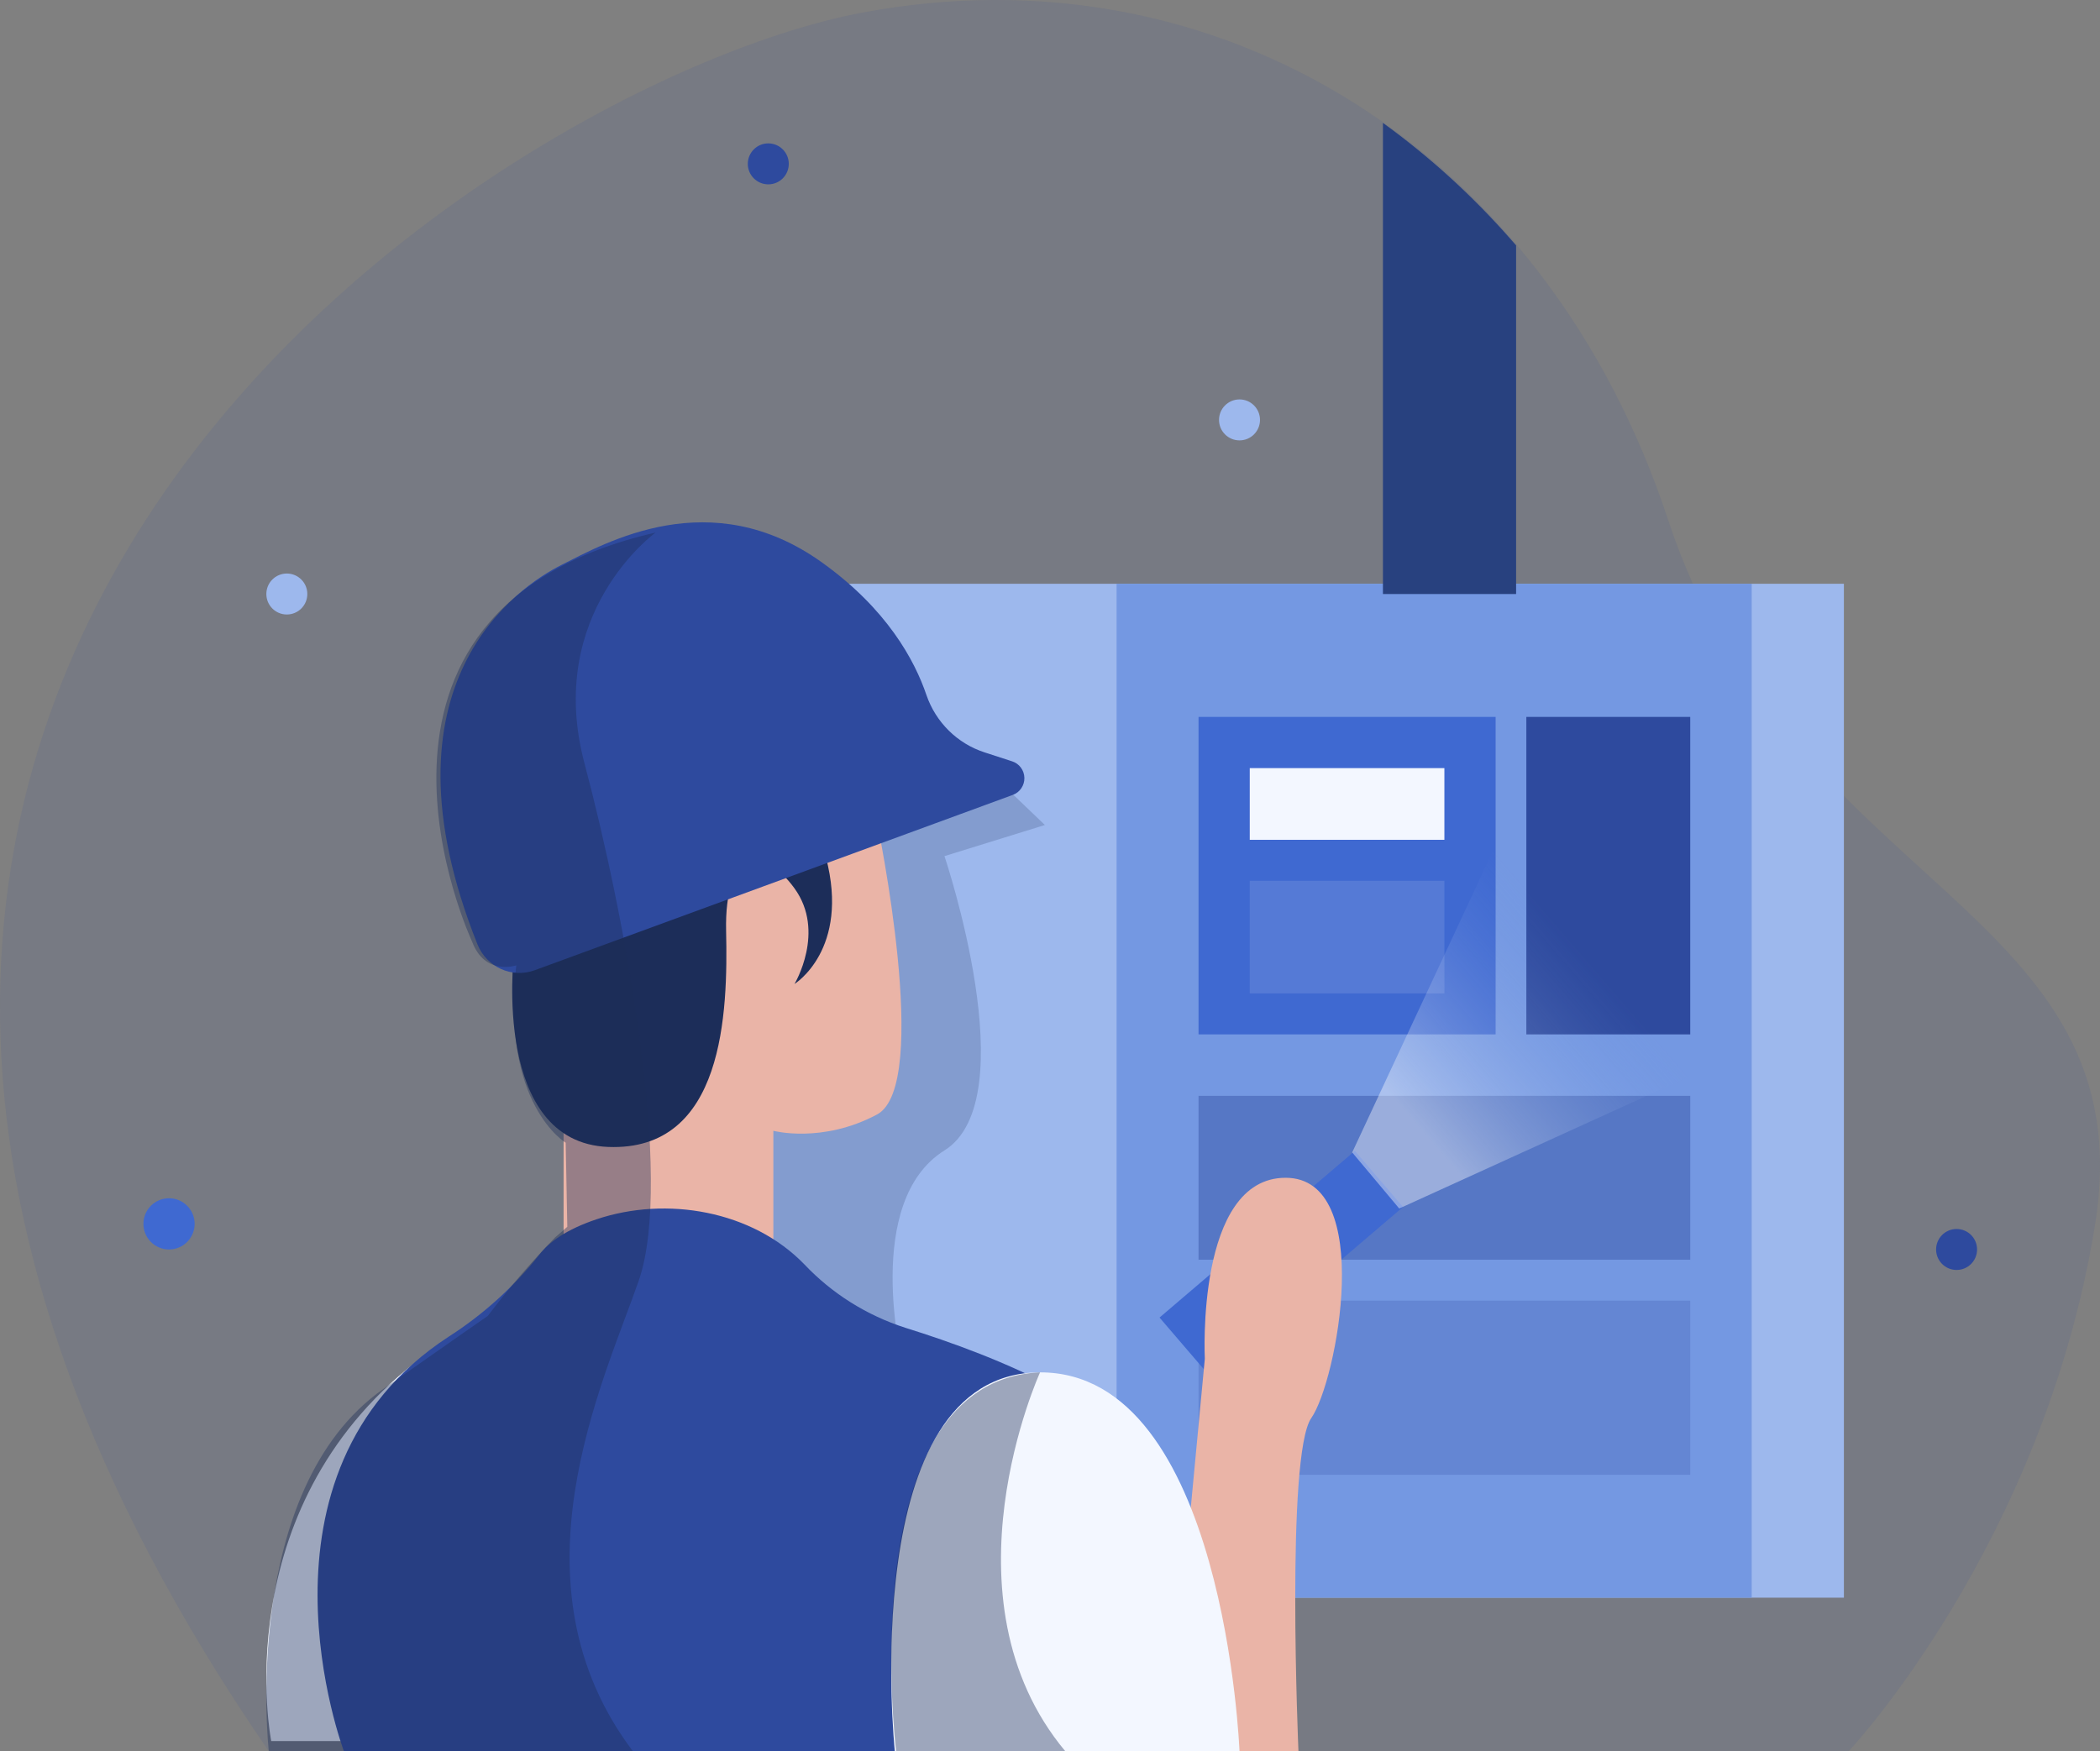 <?xml version="1.0" encoding="UTF-8"?>
<svg width="205px" height="171px" viewBox="0 0 205 171" version="1.1" xmlns="http://www.w3.org/2000/svg" xmlns:xlink="http://www.w3.org/1999/xlink">
    <rect x="0" y="0" width="205" height="171" fill="#808080" stroke="none"/>
    <title>Fichier 4</title>
    <defs>
        <linearGradient x1="17.158%" y1="79.662%" x2="61.374%" y2="38.33%" id="linearGradient-1">
            <stop stop-color="#FFFFFF" offset="0%"></stop>
            <stop stop-color="#7498E2" stop-opacity="0" offset="100%"></stop>
        </linearGradient>
    </defs>
    <g id="Page-1" stroke="none" stroke-width="1" fill="none" fill-rule="evenodd">
        <g id="ENRJ-OnePage" transform="translate(-865, -1662)" fill-rule="nonzero">
            <g id="Fichier-4" transform="translate(865, 1662)">
                <path d="M121.148,171 L180.457,171 C180.457,171 199.39,150.889 204.493,119.731 C209.597,88.573 174.752,86.917 162.843,50.775 C150.934,14.633 118.984,-5.345 84.107,1.247 C49.23,7.839 -45.653,66.459 26.245,171 L121.148,171 Z" id="Path" fill="#2E4A9E" opacity="0.11"></path>
                <rect id="Rectangle" fill="#9DB8ED" x="118" y="57" width="62" height="99"></rect>
                <rect id="Rectangle" fill="#9DB8ED" x="64" y="57" width="57" height="99"></rect>
                <rect id="Rectangle" fill="#7498E2" x="109" y="57" width="62" height="99"></rect>
                <circle id="Oval" fill="#3F69D1" cx="16.5" cy="119.5" r="2.5"></circle>
                <circle id="Oval" fill="#2E4A9E" cx="191" cy="122" r="2"></circle>
                <circle id="Oval" fill="#2E4A9E" cx="75" cy="16" r="2"></circle>
                <circle id="Oval" fill="#9DB8ED" cx="121" cy="41" r="2"></circle>
                <circle id="Oval" fill="#9DB8ED" cx="28" cy="58" r="2"></circle>
                <rect id="Rectangle" fill="#2E4A9E" opacity="0.23" x="117" y="127" width="48" height="17"></rect>
                <rect id="Rectangle" fill="#2E4A9E" opacity="0.42" x="117" y="107" width="48" height="16"></rect>
                <path d="M97.836,76.564 L102,80.555 L92.197,83.593 C92.197,83.593 100.199,107.33 92.197,112.328 C84.196,117.327 88.073,133 88.073,133 L71,127.514 L71.917,100.882 L85.056,72 L97.836,76.564 Z" id="Path" fill="#1C2D59" opacity="0.2"></path>
                <path d="M85.611,80.246 C85.611,80.246 90.987,105.963 85.611,108.823 C80.235,111.683 75.494,110.411 75.494,110.411 L75.494,126 L55.016,126 L55.016,101.927 C55.016,101.927 50.191,76.336 61.57,70.341 C72.949,64.346 83.476,65.716 85.611,80.246 Z" id="Path" fill="#EAB4A7"></path>
                <polygon id="Rectangle" fill="#3F69D1" transform="translate(125.076, 123.251) rotate(-40.55) translate(-125.076, -123.251) " points="112.537 119.626 137.607 119.658 137.616 126.876 112.546 126.845"></polygon>
                <path d="M50.158,93.335 C50.158,93.335 48.032,111.542 59.369,111.989 C70.706,112.437 71.059,98.826 70.882,90.897 C70.706,82.969 74.487,82.505 77.558,86.741 C80.63,90.977 77.558,96.076 77.558,96.076 C77.558,96.076 82.992,92.727 80.63,83.724 C78.267,74.72 88.659,77.466 86.769,70.201 C84.879,62.936 72.584,62.36 63.374,66.884 C54.163,71.408 49.217,76.818 50.158,93.335 Z" id="Path" fill="#1C2D59"></path>
                <path d="M117.613,132.678 C117.613,132.678 116.719,115 125.498,115 C134.278,115 130.518,134.864 128.01,138.456 C125.502,142.048 126.754,171 126.754,171 L114,171 L117.613,132.678 Z" id="Path" fill="#EAB4A7"></path>
                <path d="M26.476,170 C26.476,170 21.985,147.535 40.583,133 L43,170 L26.476,170 Z" id="Path" fill="#F3F7FF"></path>
                <path d="M52.19,94.738 L98.862,77.618 C99.554,77.369 100.013,76.701 100,75.957 C99.987,75.214 99.506,74.562 98.805,74.338 L96.116,73.464 C93.459,72.605 91.356,70.532 90.439,67.867 C89.287,64.472 86.586,59.457 80.244,54.921 C69.38,47.13 59.129,52.986 54.806,55.163 C50.69,57.238 36.387,66.645 46.614,92.22 C47.507,94.433 49.965,95.543 52.19,94.738 L52.19,94.738 Z" id="Path" fill="#2E4A9E"></path>
                <rect id="Rectangle" fill="#3F69D1" x="117" y="70" width="29" height="31"></rect>
                <path d="M43.79,130.522 C47.185,128.345 50.185,125.628 52.668,122.484 C53.593,121.291 55.27,120.046 58.237,119.052 C65.049,116.765 73.44,118.193 78.534,123.467 C81.225,126.308 84.608,128.433 88.366,129.643 C97.163,132.379 111.375,137.911 112.361,145.324 C113.798,156.114 112.361,171 112.361,171 L33.576,171 C33.576,171 23.302,143.873 43.79,130.522 Z" id="Path" fill="#2E4A9E"></path>
                <rect id="Rectangle" fill="#2E4A9E" x="149" y="70" width="16" height="31"></rect>
                <path d="M87.353,171 C87.353,171 83.462,134.053 101.51,134 C119.558,133.947 121,171 121,171 L87.353,171 Z" id="Path" fill="#F3F7FF"></path>
                <polygon id="Path" fill="url(#linearGradient-1)" opacity="0.4" points="132 112.524 148.11 78 169 103.24 136.59 118"></polygon>
                <rect id="Rectangle" fill="#F3F7FF" x="122" y="75" width="19" height="7"></rect>
                <rect id="Rectangle" fill="#F3F7FF" opacity="0.12" x="122" y="86" width="19" height="11"></rect>
                <path d="M148,58 L135,58 L135,12 L135,12 C139.563,15.305 143.746,19.114 147.471,23.355 L148,23.958 L148,58 Z" id="Path" fill="#28417F"></path>
                <path d="M64,52 C64,52 53.145,59.82 57.057,74.534 C60.969,89.247 65.825,115.065 62.348,125.063 C58.87,135.06 49.402,154.614 61.789,171 L26.24,171 C26.24,171 23.377,145.467 37.433,135.61 C51.488,125.752 47.584,128.532 47.584,128.532 C49.632,125.825 51.844,123.246 54.206,120.808 L55.38,119.785 L55.223,111.576 C55.223,111.576 48.899,107.855 50.399,94.26 C50.399,94.26 47.339,95.299 46.089,91.95 C46.093,91.938 30.859,59.591 64,52 Z" id="Path" fill="#1C2D59" opacity="0.4"></path>
                <path d="M87.483,171 C87.483,171 82.971,134.793 101.53,134 C101.53,134 91.481,156.001 104,171 L87.483,171 Z" id="Path" fill="#1C2D59" opacity="0.4"></path>
            </g>
        </g>
    </g>
</svg>